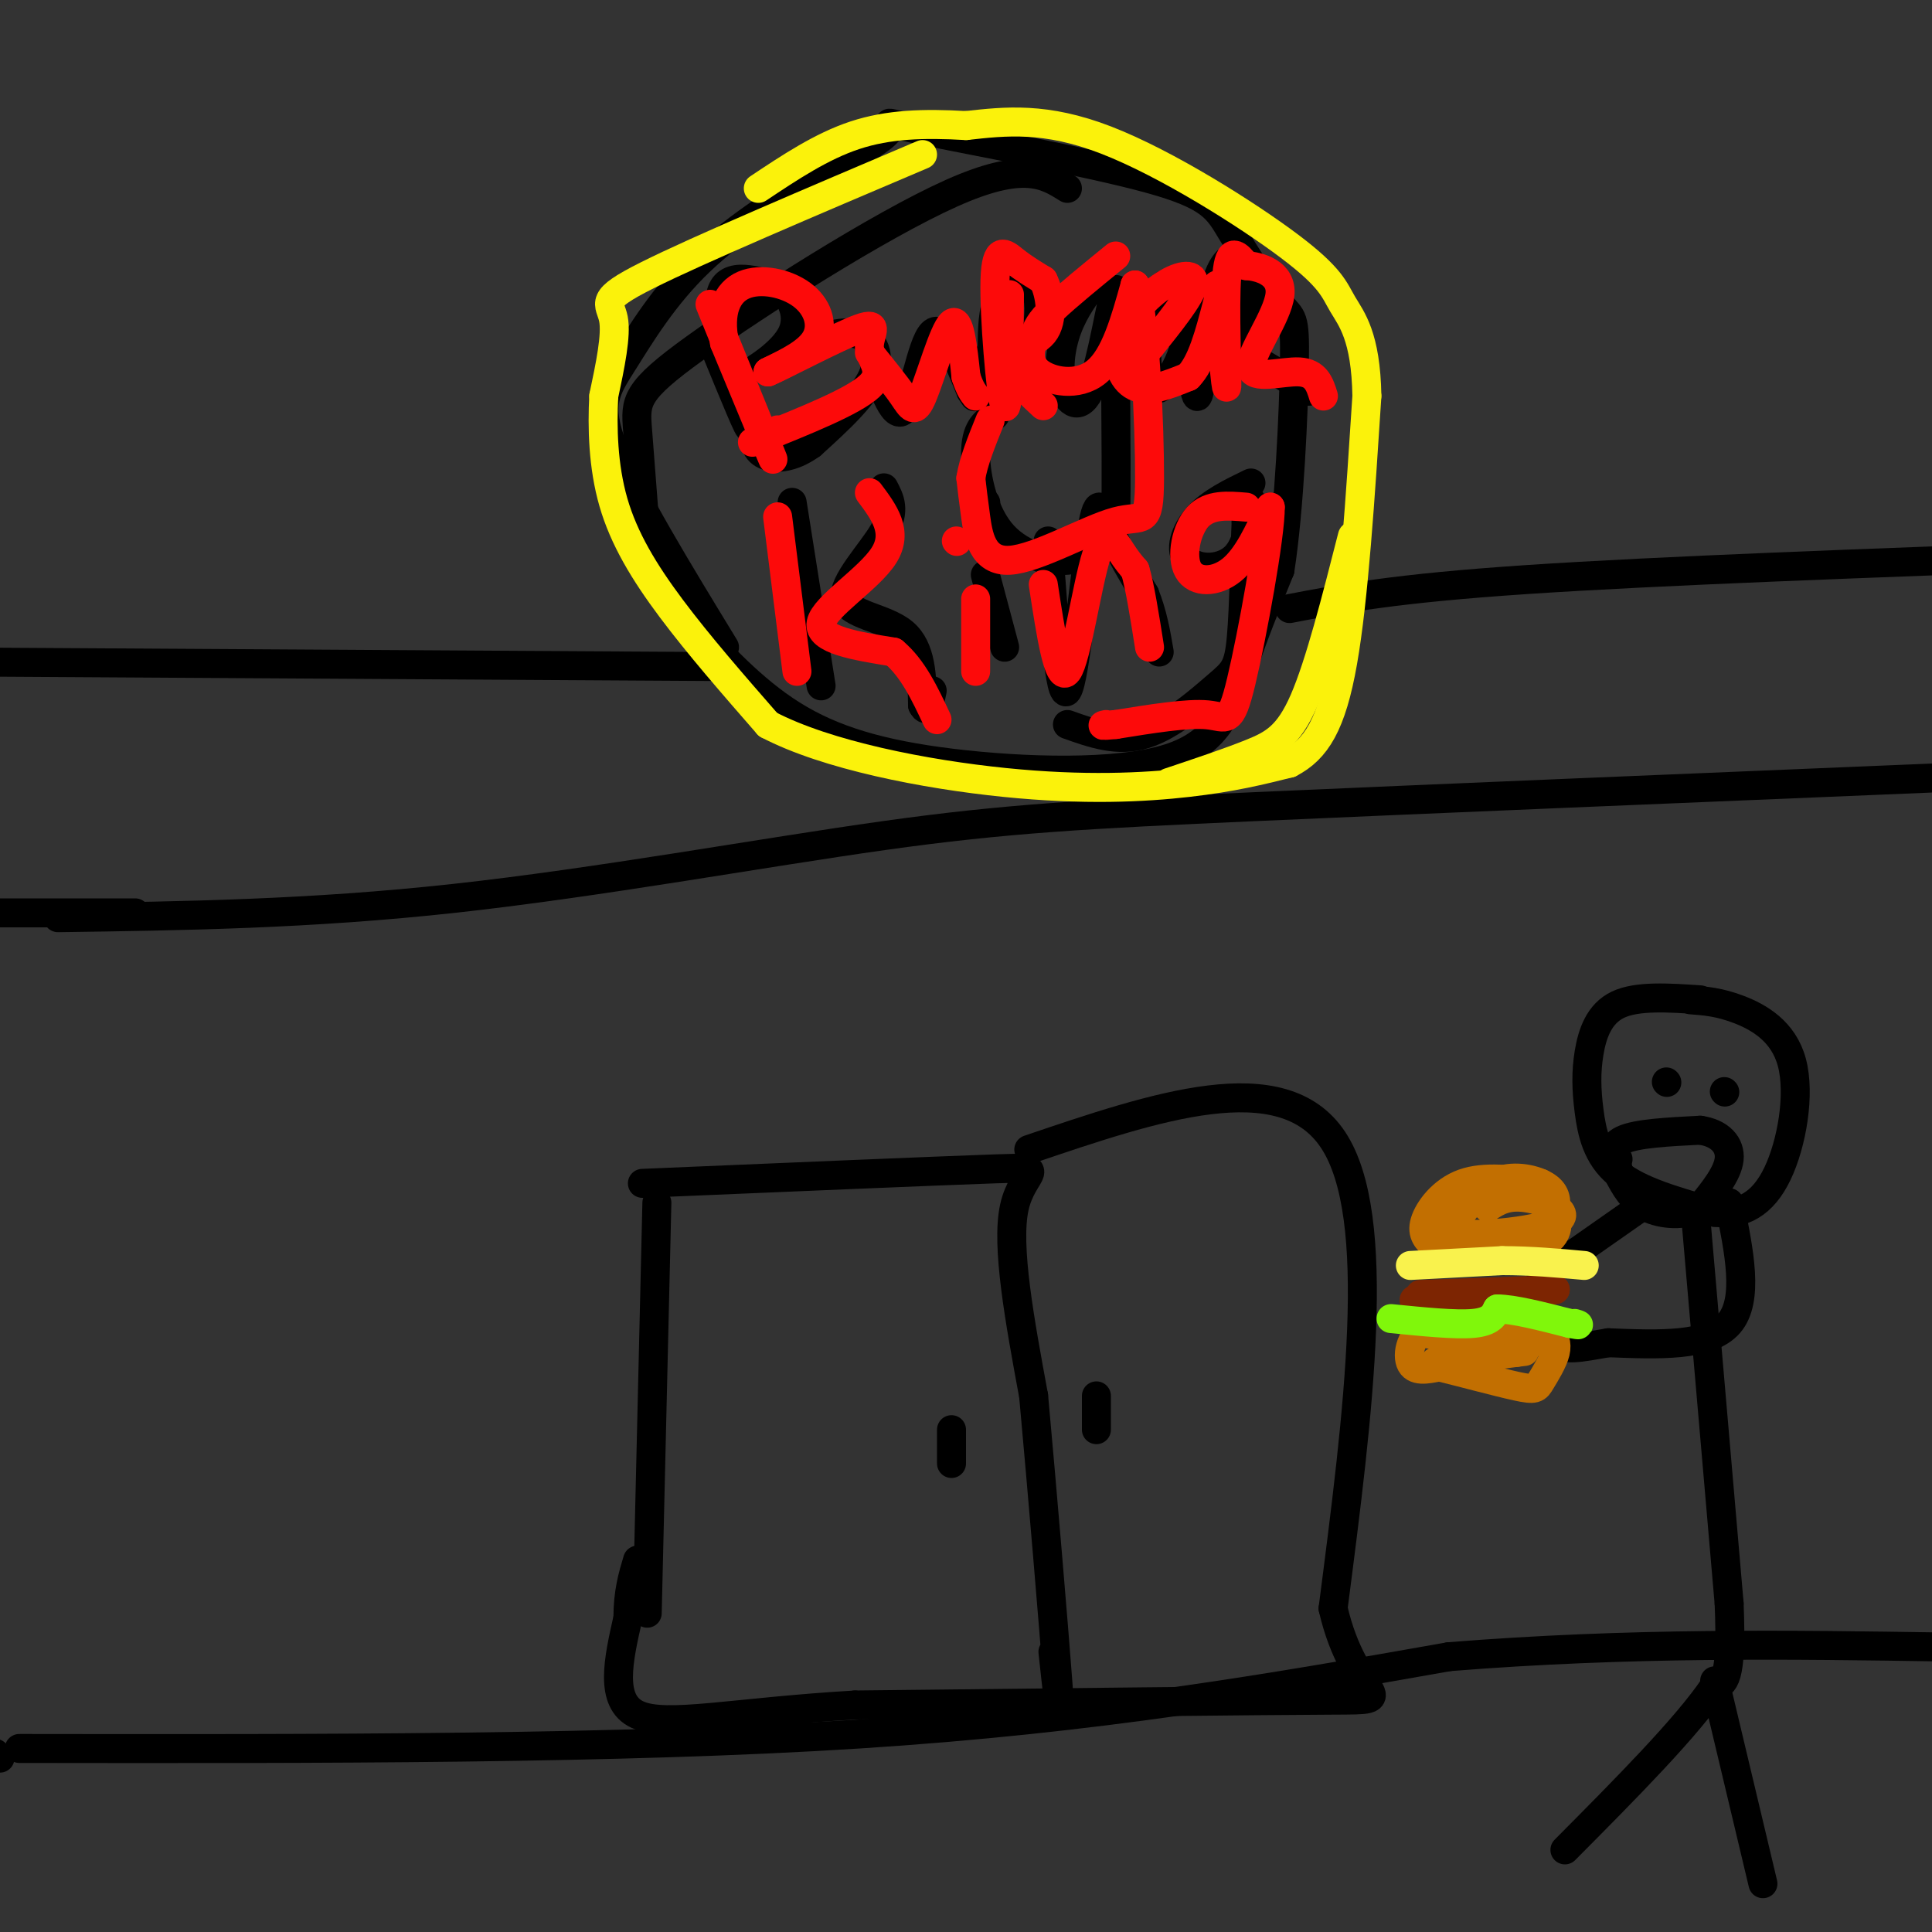 <svg viewBox='0 0 400 400' version='1.1' xmlns='http://www.w3.org/2000/svg' xmlns:xlink='http://www.w3.org/1999/xlink'><rect x="0" y="0" width="400" height="400" fill="#333333" stroke="none"/><g fill='none' stroke='rgb(0,0,0)' stroke-width='6' stroke-linecap='round' stroke-linejoin='round'><path d='M221,39c-4.518,-2.845 -9.036,-5.690 -24,1c-14.964,6.690 -40.375,22.917 -53,32c-12.625,9.083 -12.464,11.024 -12,17c0.464,5.976 1.232,15.988 2,26'/><path d='M134,115c1.717,6.478 5.008,9.674 10,15c4.992,5.326 11.683,12.781 20,18c8.317,5.219 18.260,8.203 33,10c14.740,1.797 34.276,2.407 45,-1c10.724,-3.407 12.635,-10.831 15,-18c2.365,-7.169 5.182,-14.085 8,-21'/><path d='M265,118c1.957,-12.467 2.850,-33.134 3,-43c0.150,-9.866 -0.442,-8.930 -3,-12c-2.558,-3.070 -7.080,-10.146 -10,-15c-2.920,-4.854 -4.236,-7.487 -17,-11c-12.764,-3.513 -36.975,-7.907 -47,-10c-10.025,-2.093 -5.864,-1.884 -7,0c-1.136,1.884 -7.568,5.442 -14,9'/><path d='M170,36c-6.963,4.352 -17.372,10.734 -25,18c-7.628,7.266 -12.477,15.418 -16,21c-3.523,5.582 -5.721,8.595 -2,18c3.721,9.405 13.360,25.203 23,41'/><path d='M148,72c3.867,9.444 7.733,18.889 7,16c-0.733,-2.889 -6.067,-18.111 -6,-25c0.067,-6.889 5.533,-5.444 11,-4'/><path d='M160,59c3.268,1.086 5.936,5.802 4,10c-1.936,4.198 -8.478,7.878 -7,7c1.478,-0.878 10.975,-6.313 17,-7c6.025,-0.687 8.579,3.375 7,8c-1.579,4.625 -7.289,9.812 -13,15'/><path d='M168,92c-4.156,3.044 -8.044,3.156 -10,2c-1.956,-1.156 -1.978,-3.578 -2,-6'/><path d='M180,72c2.467,7.533 4.933,15.067 7,13c2.067,-2.067 3.733,-13.733 6,-16c2.267,-2.267 5.133,4.867 8,12'/><path d='M201,81c1.333,2.000 0.667,1.000 0,0'/><path d='M197,68c3.461,6.648 6.922,13.296 8,12c1.078,-1.296 -0.228,-10.535 1,-16c1.228,-5.465 4.989,-7.156 7,-6c2.011,1.156 2.272,5.157 2,8c-0.272,2.843 -1.078,4.526 -3,6c-1.922,1.474 -4.961,2.737 -8,4'/><path d='M204,76c-2.381,0.952 -4.333,1.333 -3,1c1.333,-0.333 5.952,-1.381 9,-1c3.048,0.381 4.524,2.190 6,4'/><path d='M227,58c-2.281,3.062 -4.561,6.124 -6,10c-1.439,3.876 -2.035,8.565 -1,12c1.035,3.435 3.702,5.617 6,0c2.298,-5.617 4.228,-19.033 5,-20c0.772,-0.967 0.386,10.517 0,22'/><path d='M231,82c0.046,8.548 0.160,18.920 0,24c-0.160,5.080 -0.592,4.870 -2,6c-1.408,1.130 -3.790,3.602 -8,4c-4.210,0.398 -10.249,-1.277 -14,-6c-3.751,-4.723 -5.215,-12.492 -5,-17c0.215,-4.508 2.107,-5.754 4,-7'/><path d='M241,69c1.769,-3.512 3.537,-7.024 3,-9c-0.537,-1.976 -3.381,-2.416 -5,2c-1.619,4.416 -2.013,13.689 -1,17c1.013,3.311 3.432,0.660 5,-2c1.568,-2.660 2.284,-5.330 3,-8'/><path d='M246,69c0.376,-3.258 -0.184,-7.403 0,-3c0.184,4.403 1.111,17.356 2,16c0.889,-1.356 1.739,-17.019 4,-24c2.261,-6.981 5.932,-5.280 7,-2c1.068,3.280 -0.466,8.140 -2,13'/><path d='M257,69c-1.200,2.289 -3.200,1.511 -1,3c2.200,1.489 8.600,5.244 15,9'/><path d='M164,104c0.000,0.000 6.000,38.000 6,38'/><path d='M183,101c1.238,2.339 2.476,4.679 0,9c-2.476,4.321 -8.667,10.625 -8,14c0.667,3.375 8.190,3.821 12,7c3.810,3.179 3.905,9.089 4,15'/><path d='M191,146c1.000,2.000 1.500,-0.500 2,-3'/><path d='M204,119c0.000,0.000 4.000,15.000 4,15'/><path d='M204,104c0.000,0.000 0.100,0.100 0.1,0.1'/><path d='M217,112c1.202,16.756 2.405,33.512 4,31c1.595,-2.512 3.583,-24.292 5,-33c1.417,-8.708 2.262,-4.345 4,0c1.738,4.345 4.369,8.673 7,13'/><path d='M237,123c1.667,4.167 2.333,8.083 3,12'/><path d='M259,100c-4.145,2.003 -8.290,4.006 -11,7c-2.710,2.994 -3.984,6.978 -2,9c1.984,2.022 7.226,2.083 10,-1c2.774,-3.083 3.078,-9.309 3,-11c-0.078,-1.691 -0.539,1.155 -1,4'/><path d='M258,108c-0.266,5.614 -0.432,17.649 -1,24c-0.568,6.351 -1.537,7.018 -5,10c-3.463,2.982 -9.418,8.281 -15,10c-5.582,1.719 -10.791,-0.140 -16,-2'/><path d='M148,138c0.000,0.000 -165.000,-1.000 -165,-1'/><path d='M267,126c10.833,-2.083 21.667,-4.167 49,-6c27.333,-1.833 71.167,-3.417 115,-5'/><path d='M0,189c0.000,0.000 28.000,0.000 28,0'/><path d='M12,190c26.036,-0.363 52.071,-0.726 82,-4c29.929,-3.274 63.750,-9.458 89,-13c25.250,-3.542 41.929,-4.440 77,-6c35.071,-1.560 88.536,-3.780 142,-6'/><path d='M136,249c0.000,0.000 -2.000,85.000 -2,85'/><path d='M133,245c30.467,-1.289 60.933,-2.578 73,-3c12.067,-0.422 5.733,0.022 4,8c-1.733,7.978 1.133,23.489 4,39'/><path d='M214,289c1.778,19.444 4.222,48.556 5,59c0.778,10.444 -0.111,2.222 -1,-6'/><path d='M213,238c26.250,-8.917 52.500,-17.833 63,-2c10.500,15.833 5.250,56.417 0,97'/><path d='M276,333c4.400,19.267 15.400,18.933 0,19c-15.400,0.067 -57.200,0.533 -99,1'/><path d='M177,353c-25.311,1.489 -39.089,4.711 -45,2c-5.911,-2.711 -3.956,-11.356 -2,-20'/><path d='M130,335c0.000,-5.333 1.000,-8.667 2,-12'/><path d='M197,296c0.000,0.000 0.000,7.000 0,7'/><path d='M227,289c0.000,0.000 0.000,7.000 0,7'/><path d='M0,364c0.000,0.000 -1.000,-1.000 -1,-1'/><path d='M4,362c62.333,0.083 124.667,0.167 174,-3c49.333,-3.167 85.667,-9.583 122,-16'/><path d='M300,343c37.500,-3.000 70.250,-2.500 103,-2'/><path d='M352,207c-6.522,-0.437 -13.043,-0.874 -17,1c-3.957,1.874 -5.349,6.059 -6,10c-0.651,3.941 -0.560,7.638 0,12c0.560,4.362 1.589,9.389 6,13c4.411,3.611 12.206,5.805 20,8'/><path d='M355,251c5.713,0.651 9.995,-1.722 13,-8c3.005,-6.278 4.732,-16.459 3,-23c-1.732,-6.541 -6.923,-9.440 -11,-11c-4.077,-1.560 -7.038,-1.780 -10,-2'/><path d='M345,224c0.000,0.000 0.100,0.100 0.1,0.1'/><path d='M357,226c0.000,0.000 0.100,0.100 0.1,0.1'/><path d='M358,249c2.083,10.083 4.167,20.167 0,25c-4.167,4.833 -14.583,4.417 -25,4'/><path d='M333,278c-6.156,1.067 -9.044,1.733 -11,0c-1.956,-1.733 -2.978,-5.867 -4,-10'/><path d='M341,249c0.000,0.000 -20.000,14.000 -20,14'/><path d='M321,263c-3.333,2.333 -1.667,1.167 0,0'/><path d='M351,251c0.000,0.000 7.000,81.000 7,81'/><path d='M358,332c0.667,16.333 -1.167,16.667 -3,17'/><path d='M355,349c-5.667,8.500 -18.333,21.250 -31,34'/><path d='M355,348c0.000,0.000 10.000,42.000 10,42'/></g>
<g fill='none' stroke='rgb(194,111,1)' stroke-width='6' stroke-linecap='round' stroke-linejoin='round'><path d='M319,245c-5.822,-0.778 -11.644,-1.556 -16,0c-4.356,1.556 -7.244,5.444 -8,8c-0.756,2.556 0.622,3.778 2,5'/><path d='M297,258c4.800,1.133 15.800,1.467 21,0c5.200,-1.467 4.600,-4.733 4,-8'/><path d='M322,250c0.429,-2.250 -0.500,-3.875 -3,-5c-2.500,-1.125 -6.571,-1.750 -10,0c-3.429,1.750 -6.214,5.875 -9,10'/><path d='M300,255c3.845,1.417 17.958,-0.042 22,-2c4.042,-1.958 -1.988,-4.417 -6,-5c-4.012,-0.583 -6.006,0.708 -8,2'/><path d='M318,277c-8.178,-2.133 -16.356,-4.267 -21,-3c-4.644,1.267 -5.756,5.933 -5,8c0.756,2.067 3.378,1.533 6,1'/><path d='M298,283c4.300,1.040 12.048,3.139 16,4c3.952,0.861 4.106,0.482 5,-1c0.894,-1.482 2.528,-4.067 3,-6c0.472,-1.933 -0.219,-3.213 -1,-4c-0.781,-0.787 -1.652,-1.082 -6,-1c-4.348,0.082 -12.174,0.541 -20,1'/><path d='M295,276c1.867,0.689 16.533,1.911 21,2c4.467,0.089 -1.267,-0.956 -7,-2'/><path d='M313,279c-8.083,1.417 -16.167,2.833 -16,3c0.167,0.167 8.583,-0.917 17,-2'/><path d='M314,280c2.833,-0.333 1.417,-0.167 0,0'/></g>
<g fill='none' stroke='rgb(125,37,2)' stroke-width='6' stroke-linecap='round' stroke-linejoin='round'><path d='M294,268c0.000,0.000 28.000,-1.000 28,-1'/><path d='M322,267c0.500,0.167 -12.250,1.083 -25,2'/><path d='M297,269c-4.833,0.333 -4.417,0.167 -4,0'/></g>
<g fill='none' stroke='rgb(128,247,11)' stroke-width='6' stroke-linecap='round' stroke-linejoin='round'><path d='M288,273c6.667,0.667 13.333,1.333 17,1c3.667,-0.333 4.333,-1.667 5,-3'/><path d='M310,271c3.333,0.000 9.167,1.500 15,3'/><path d='M325,274c2.667,0.500 1.833,0.250 1,0'/></g>
<g fill='none' stroke='rgb(249,242,77)' stroke-width='6' stroke-linecap='round' stroke-linejoin='round'><path d='M292,262c0.000,0.000 19.000,-1.000 19,-1'/><path d='M311,261c6.000,0.000 11.500,0.500 17,1'/></g>
<g fill='none' stroke='rgb(0,0,0)' stroke-width='6' stroke-linecap='round' stroke-linejoin='round'><path d='M335,242c-0.917,-2.333 -1.833,-4.667 1,-6c2.833,-1.333 9.417,-1.667 16,-2'/><path d='M352,234c4.089,0.578 6.311,3.022 6,6c-0.311,2.978 -3.156,6.489 -6,10'/><path d='M352,250c-3.111,1.867 -7.889,1.533 -11,0c-3.111,-1.533 -4.556,-4.267 -6,-7'/><path d='M335,243c-1.000,-1.667 -0.500,-2.333 0,-3'/></g>
<g fill='none' stroke='rgb(253,10,10)' stroke-width='6' stroke-linecap='round' stroke-linejoin='round'><path d='M147,63c6.250,15.333 12.500,30.667 13,32c0.500,1.333 -4.750,-11.333 -10,-24'/><path d='M150,71c-1.289,-6.431 0.490,-10.507 4,-12c3.510,-1.493 8.753,-0.402 12,2c3.247,2.402 4.499,6.115 3,9c-1.499,2.885 -5.750,4.943 -10,7'/><path d='M159,77c2.708,-1.105 14.478,-7.368 19,-9c4.522,-1.632 1.794,1.368 2,4c0.206,2.632 3.344,4.895 0,8c-3.344,3.105 -13.172,7.053 -23,11'/><path d='M157,91c-3.167,1.500 0.417,-0.250 4,-2'/><path d='M180,73c2.667,3.292 5.333,6.583 7,9c1.667,2.417 2.333,3.958 4,0c1.667,-3.958 4.333,-13.417 6,-15c1.667,-1.583 2.333,4.708 3,11'/><path d='M200,78c0.833,2.500 1.417,3.250 2,4'/><path d='M209,61c-0.113,12.518 -0.226,25.036 -1,23c-0.774,-2.036 -2.208,-18.625 -2,-26c0.208,-7.375 2.060,-5.536 4,-4c1.940,1.536 3.970,2.768 6,4'/><path d='M216,58c1.500,2.929 2.250,8.250 0,11c-2.250,2.750 -7.500,2.929 -8,5c-0.500,2.071 3.750,6.036 8,10'/><path d='M231,53c-5.094,4.153 -10.188,8.306 -13,11c-2.812,2.694 -3.341,3.928 -4,6c-0.659,2.072 -1.447,4.981 1,7c2.447,2.019 8.128,3.148 12,0c3.872,-3.148 5.936,-10.574 8,-18'/><path d='M235,59c2.014,5.891 3.048,29.617 3,40c-0.048,10.383 -1.178,7.422 -7,9c-5.822,1.578 -16.337,7.694 -22,8c-5.663,0.306 -6.475,-5.198 -7,-9c-0.525,-3.802 -0.762,-5.901 -1,-8'/><path d='M201,99c0.500,-3.333 2.250,-7.667 4,-12'/><path d='M238,72c4.204,-5.244 8.408,-10.488 9,-13c0.592,-2.512 -2.429,-2.292 -6,0c-3.571,2.292 -7.692,6.656 -9,11c-1.308,4.344 0.198,8.670 3,10c2.802,1.330 6.901,-0.335 11,-2'/><path d='M246,78c2.833,-2.833 4.417,-8.917 6,-15'/><path d='M252,59c0.933,11.378 1.867,22.756 2,21c0.133,-1.756 -0.533,-16.644 0,-23c0.533,-6.356 2.267,-4.178 4,-2'/><path d='M258,55c2.711,0.140 7.490,1.491 7,6c-0.490,4.509 -6.247,12.175 -6,15c0.247,2.825 6.499,0.807 10,1c3.501,0.193 4.250,2.596 5,5'/><path d='M161,107c0.000,0.000 4.000,32.000 4,32'/><path d='M180,102c3.044,4.067 6.089,8.133 3,13c-3.089,4.867 -12.311,10.533 -13,14c-0.689,3.467 7.156,4.733 15,6'/><path d='M185,135c4.000,3.333 6.500,8.667 9,14'/><path d='M202,124c0.000,0.000 0.000,15.000 0,15'/><path d='M198,112c0.000,0.000 0.100,0.100 0.1,0.1'/><path d='M216,121c1.565,10.268 3.131,20.536 5,18c1.869,-2.536 4.042,-17.875 6,-24c1.958,-6.125 3.702,-3.036 5,-1c1.298,2.036 2.149,3.018 3,4'/><path d='M235,118c1.000,3.333 2.000,9.667 3,16'/><path d='M258,105c-3.780,-0.321 -7.560,-0.643 -10,2c-2.440,2.643 -3.542,8.250 -2,11c1.542,2.750 5.726,2.643 9,0c3.274,-2.643 5.637,-7.821 8,-13'/><path d='M263,105c0.071,5.738 -3.750,26.583 -6,36c-2.250,9.417 -2.929,7.405 -7,7c-4.071,-0.405 -11.536,0.798 -19,2'/><path d='M231,150c-3.500,0.333 -2.750,0.167 -2,0'/></g>
<g fill='none' stroke='rgb(251,242,11)' stroke-width='6' stroke-linecap='round' stroke-linejoin='round'><path d='M191,32c-23.333,9.911 -46.667,19.822 -57,25c-10.333,5.178 -7.667,5.622 -7,9c0.667,3.378 -0.667,9.689 -2,16'/><path d='M125,82c-0.333,6.429 -0.167,14.500 2,22c2.167,7.500 6.333,14.429 12,22c5.667,7.571 12.833,15.786 20,24'/><path d='M159,150c12.167,6.381 32.583,10.333 49,12c16.417,1.667 28.833,1.048 38,0c9.167,-1.048 15.083,-2.524 21,-4'/><path d='M267,158c5.489,-2.844 8.711,-7.956 11,-21c2.289,-13.044 3.644,-34.022 5,-55'/><path d='M283,82c-0.206,-12.426 -3.220,-15.990 -5,-19c-1.780,-3.010 -2.325,-5.464 -11,-12c-8.675,-6.536 -25.478,-17.153 -38,-22c-12.522,-4.847 -20.761,-3.923 -29,-3'/><path d='M200,26c-8.733,-0.511 -16.067,-0.289 -23,2c-6.933,2.289 -13.467,6.644 -20,11'/><path d='M280,111c-3.378,13.267 -6.756,26.533 -10,34c-3.244,7.467 -6.356,9.133 -11,11c-4.644,1.867 -10.822,3.933 -17,6'/></g>
</svg>